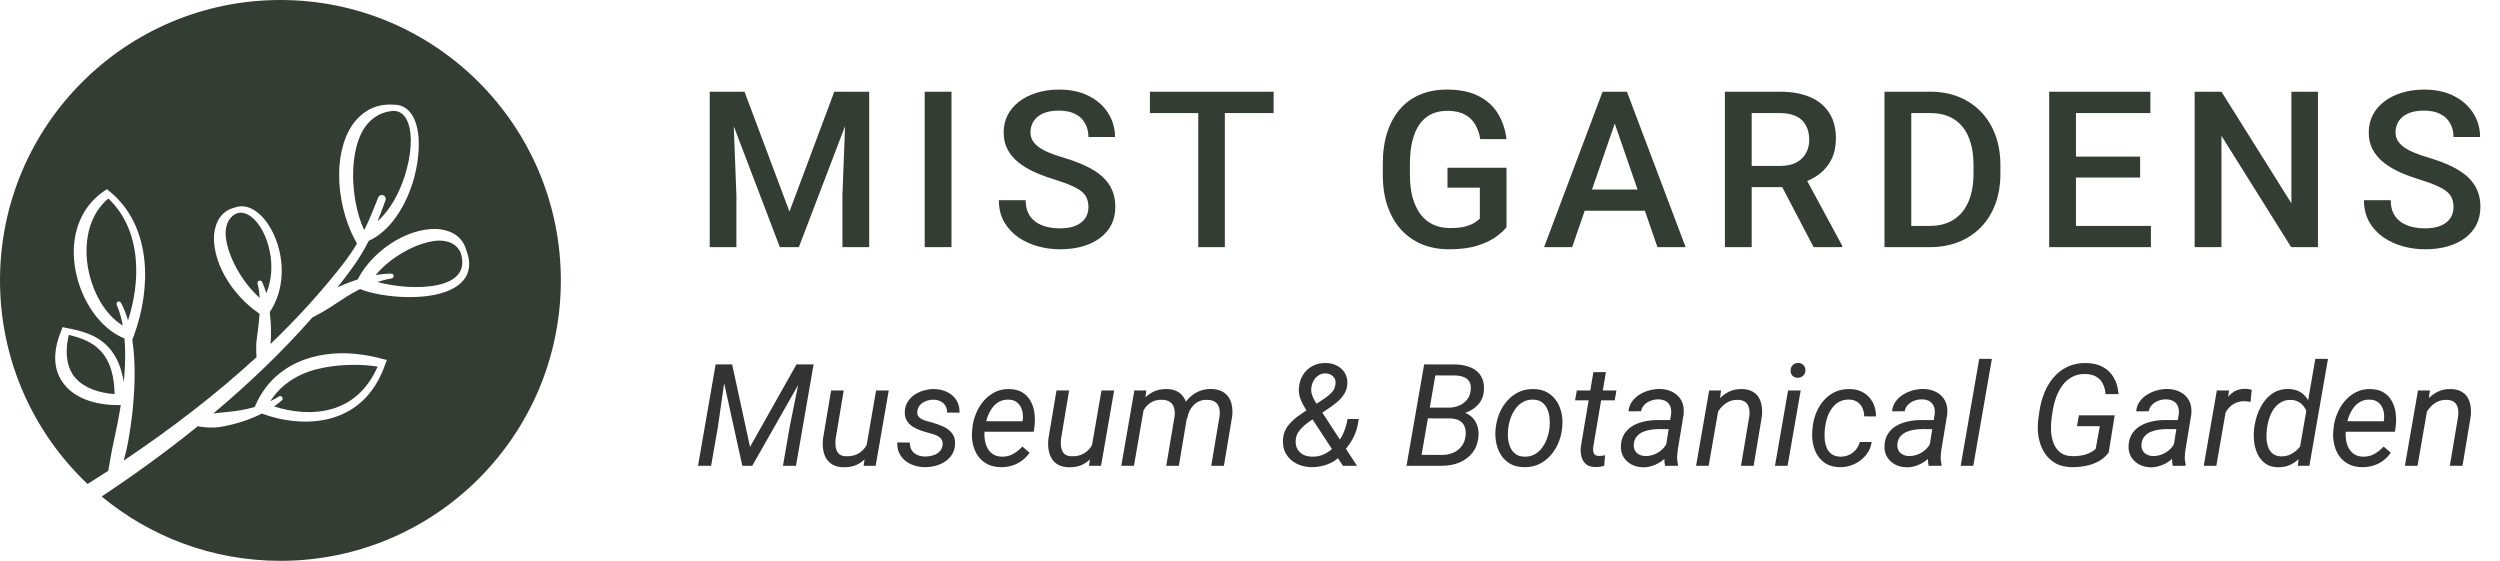 <svg width="263" height="59" viewBox="0 0 263 59" fill="none" xmlns="http://www.w3.org/2000/svg">
<path d="M75.808 9.648H78.323L83.051 22.26L87.768 9.648H90.284L84.04 26H82.04L75.808 9.648ZM74.662 9.648H77.054L77.47 20.564V26H74.662V9.648ZM89.037 9.648H91.44V26H88.622V20.564L89.037 9.648ZM100.097 9.648V26H97.278V9.648H100.097ZM114.503 21.789C114.503 21.452 114.451 21.152 114.346 20.89C114.249 20.628 114.073 20.389 113.818 20.171C113.564 19.954 113.204 19.745 112.74 19.543C112.283 19.333 111.699 19.119 110.988 18.902C110.21 18.663 109.491 18.397 108.832 18.105C108.181 17.805 107.612 17.461 107.125 17.072C106.638 16.675 106.26 16.222 105.991 15.713C105.721 15.196 105.586 14.601 105.586 13.927C105.586 13.261 105.725 12.655 106.002 12.108C106.286 11.561 106.687 11.09 107.204 10.693C107.728 10.289 108.345 9.978 109.057 9.761C109.768 9.536 110.554 9.424 111.415 9.424C112.628 9.424 113.672 9.648 114.548 10.098C115.432 10.547 116.109 11.15 116.581 11.906C117.06 12.662 117.3 13.497 117.3 14.41H114.503C114.503 13.871 114.387 13.396 114.155 12.984C113.931 12.565 113.586 12.235 113.122 11.996C112.665 11.756 112.085 11.636 111.381 11.636C110.715 11.636 110.161 11.737 109.719 11.94C109.277 12.142 108.948 12.415 108.731 12.759C108.514 13.104 108.405 13.493 108.405 13.927C108.405 14.234 108.476 14.515 108.619 14.77C108.761 15.017 108.978 15.249 109.27 15.466C109.562 15.675 109.929 15.874 110.371 16.061C110.812 16.248 111.333 16.428 111.932 16.6C112.837 16.87 113.627 17.169 114.301 17.498C114.975 17.82 115.537 18.187 115.986 18.599C116.435 19.011 116.772 19.479 116.996 20.003C117.221 20.52 117.333 21.107 117.333 21.766C117.333 22.455 117.195 23.076 116.918 23.63C116.641 24.177 116.244 24.645 115.727 25.034C115.218 25.416 114.604 25.712 113.886 25.921C113.174 26.123 112.381 26.225 111.505 26.225C110.719 26.225 109.944 26.12 109.18 25.91C108.424 25.701 107.735 25.382 107.114 24.956C106.492 24.521 105.998 23.982 105.631 23.338C105.264 22.687 105.081 21.927 105.081 21.059H107.9C107.9 21.59 107.99 22.043 108.169 22.418C108.357 22.792 108.615 23.099 108.944 23.338C109.274 23.57 109.656 23.743 110.09 23.855C110.531 23.967 111.003 24.023 111.505 24.023C112.164 24.023 112.714 23.93 113.156 23.743C113.605 23.555 113.942 23.294 114.166 22.956C114.391 22.62 114.503 22.23 114.503 21.789ZM128.854 9.648V26H126.057V9.648H128.854ZM133.986 9.648V11.895H120.97V9.648H133.986ZM158.486 17.645V23.889C158.254 24.196 157.891 24.533 157.397 24.899C156.91 25.259 156.263 25.57 155.454 25.831C154.646 26.094 153.639 26.225 152.433 26.225C151.407 26.225 150.468 26.052 149.614 25.708C148.761 25.356 148.023 24.843 147.402 24.169C146.788 23.496 146.312 22.676 145.976 21.71C145.639 20.737 145.47 19.629 145.47 18.386V17.252C145.47 16.016 145.624 14.915 145.931 13.95C146.245 12.976 146.694 12.153 147.278 11.479C147.862 10.805 148.566 10.296 149.39 9.952C150.221 9.6 151.16 9.424 152.208 9.424C153.549 9.424 154.657 9.648 155.533 10.098C156.416 10.539 157.097 11.153 157.577 11.94C158.056 12.726 158.359 13.624 158.486 14.635H155.724C155.634 14.066 155.458 13.557 155.196 13.107C154.941 12.658 154.574 12.306 154.095 12.052C153.624 11.79 153.01 11.659 152.253 11.659C151.602 11.659 151.029 11.782 150.535 12.029C150.041 12.276 149.629 12.639 149.3 13.119C148.978 13.598 148.735 14.182 148.57 14.871C148.405 15.559 148.323 16.346 148.323 17.229V18.386C148.323 19.284 148.416 20.081 148.604 20.778C148.798 21.474 149.075 22.062 149.435 22.541C149.801 23.02 150.247 23.383 150.771 23.63C151.295 23.87 151.887 23.99 152.545 23.99C153.189 23.99 153.717 23.937 154.129 23.832C154.541 23.72 154.866 23.589 155.106 23.439C155.353 23.282 155.544 23.133 155.679 22.99V19.745H152.276V17.645H158.486ZM170.276 11.827L165.391 26H162.437L168.592 9.648H170.478L170.276 11.827ZM174.364 26L169.467 11.827L169.254 9.648H171.152L177.329 26H174.364ZM174.128 19.936V22.17H165.234V19.936H174.128ZM181.459 9.648H187.243C188.486 9.648 189.545 9.836 190.421 10.21C191.297 10.584 191.967 11.138 192.432 11.872C192.903 12.598 193.139 13.497 193.139 14.567C193.139 15.383 192.989 16.102 192.69 16.724C192.39 17.345 191.967 17.869 191.421 18.296C190.874 18.715 190.223 19.041 189.467 19.273L188.613 19.689H183.413L183.391 17.454H187.288C187.962 17.454 188.523 17.334 188.973 17.094C189.422 16.855 189.759 16.529 189.983 16.117C190.215 15.698 190.331 15.226 190.331 14.702C190.331 14.133 190.219 13.639 189.995 13.22C189.777 12.793 189.44 12.467 188.984 12.243C188.527 12.011 187.947 11.895 187.243 11.895H184.278V26H181.459V9.648ZM190.792 26L186.951 18.655L189.905 18.644L193.802 25.854V26H190.792ZM202.997 26H199.504L199.527 23.765H202.997C204.008 23.765 204.854 23.544 205.535 23.102C206.224 22.661 206.741 22.028 207.085 21.205C207.437 20.381 207.613 19.4 207.613 18.262V17.375C207.613 16.491 207.512 15.709 207.31 15.028C207.115 14.347 206.823 13.774 206.434 13.31C206.052 12.845 205.58 12.493 205.019 12.254C204.465 12.014 203.824 11.895 203.098 11.895H199.437V9.648H203.098C204.184 9.648 205.176 9.832 206.074 10.199C206.973 10.558 207.748 11.079 208.399 11.76C209.058 12.441 209.563 13.257 209.915 14.208C210.267 15.159 210.443 16.222 210.443 17.398V18.262C210.443 19.438 210.267 20.501 209.915 21.452C209.563 22.402 209.058 23.219 208.399 23.9C207.74 24.574 206.954 25.094 206.041 25.461C205.135 25.82 204.12 26 202.997 26ZM201.066 9.648V26H198.247V9.648H201.066ZM226.276 23.765V26H217.595V23.765H226.276ZM218.392 9.648V26H215.573V9.648H218.392ZM225.141 16.477V18.678H217.595V16.477H225.141ZM226.22 9.648V11.895H217.595V9.648H226.22ZM243.849 9.648V26H241.03L233.697 14.287V26H230.878V9.648H233.697L241.053 21.384V9.648H243.849ZM258.11 21.789C258.11 21.452 258.057 21.152 257.952 20.89C257.855 20.628 257.679 20.389 257.425 20.171C257.17 19.954 256.811 19.745 256.346 19.543C255.89 19.333 255.306 19.119 254.594 18.902C253.816 18.663 253.097 18.397 252.438 18.105C251.787 17.805 251.218 17.461 250.731 17.072C250.245 16.675 249.866 16.222 249.597 15.713C249.327 15.196 249.193 14.601 249.193 13.927C249.193 13.261 249.331 12.655 249.608 12.108C249.893 11.561 250.293 11.09 250.81 10.693C251.334 10.289 251.952 9.978 252.663 9.761C253.374 9.536 254.16 9.424 255.021 9.424C256.234 9.424 257.279 9.648 258.154 10.098C259.038 10.547 259.716 11.15 260.187 11.906C260.666 12.662 260.906 13.497 260.906 14.41H258.11C258.11 13.871 257.994 13.396 257.761 12.984C257.537 12.565 257.192 12.235 256.728 11.996C256.272 11.756 255.691 11.636 254.988 11.636C254.321 11.636 253.767 11.737 253.325 11.94C252.884 12.142 252.554 12.415 252.337 12.759C252.12 13.104 252.011 13.493 252.011 13.927C252.011 14.234 252.083 14.515 252.225 14.77C252.367 15.017 252.584 15.249 252.876 15.466C253.168 15.675 253.535 15.874 253.977 16.061C254.418 16.248 254.939 16.428 255.538 16.6C256.444 16.87 257.234 17.169 257.907 17.498C258.581 17.82 259.143 18.187 259.592 18.599C260.041 19.011 260.378 19.479 260.603 20.003C260.827 20.52 260.94 21.107 260.94 21.766C260.94 22.455 260.801 23.076 260.524 23.63C260.247 24.177 259.85 24.645 259.334 25.034C258.825 25.416 258.211 25.712 257.492 25.921C256.781 26.123 255.987 26.225 255.111 26.225C254.325 26.225 253.55 26.12 252.786 25.91C252.03 25.701 251.341 25.382 250.72 24.956C250.099 24.521 249.604 23.982 249.238 23.338C248.871 22.687 248.687 21.927 248.687 21.059H251.506C251.506 21.59 251.596 22.043 251.776 22.418C251.963 22.792 252.221 23.099 252.55 23.338C252.88 23.57 253.262 23.743 253.696 23.855C254.138 23.967 254.609 24.023 255.111 24.023C255.77 24.023 256.32 23.93 256.762 23.743C257.211 23.555 257.548 23.294 257.773 22.956C257.997 22.62 258.11 22.23 258.11 21.789Z" fill="#343D33"/>
<path d="M75.747 38.336H77.021L78.903 47.015L83.789 38.336H85.195L79.138 49H78.09L75.747 38.336ZM75.285 38.336H76.464L75.527 44.884L74.809 49H73.432L75.285 38.336ZM84.404 38.336H85.59L83.737 49H82.368L83.1 44.767L84.404 38.336ZM91.124 47.096L92.164 41.075H93.497L92.12 49H90.853L91.124 47.096ZM91.622 45.499L92.164 45.477C92.1 45.975 91.988 46.449 91.827 46.898C91.666 47.342 91.446 47.738 91.168 48.084C90.894 48.426 90.552 48.695 90.142 48.89C89.737 49.081 89.256 49.169 88.699 49.154C88.265 49.139 87.901 49.051 87.608 48.89C87.32 48.729 87.093 48.512 86.927 48.238C86.761 47.965 86.651 47.652 86.597 47.301C86.544 46.949 86.536 46.578 86.575 46.188L87.432 41.075H88.758L87.901 46.209C87.881 46.424 87.879 46.637 87.894 46.847C87.908 47.052 87.952 47.24 88.025 47.411C88.099 47.581 88.211 47.721 88.362 47.828C88.519 47.931 88.724 47.987 88.978 47.997C89.505 48.016 89.952 47.919 90.318 47.704C90.684 47.484 90.975 47.181 91.19 46.795C91.404 46.41 91.548 45.977 91.622 45.499ZM99.154 46.854C99.198 46.551 99.142 46.315 98.986 46.144C98.835 45.973 98.635 45.843 98.385 45.755C98.141 45.663 97.902 45.587 97.668 45.528C97.375 45.455 97.079 45.365 96.781 45.257C96.484 45.15 96.21 45.013 95.961 44.847C95.717 44.676 95.522 44.466 95.375 44.217C95.234 43.963 95.17 43.656 95.185 43.294C95.204 42.904 95.307 42.56 95.492 42.262C95.683 41.964 95.927 41.715 96.225 41.515C96.528 41.315 96.857 41.166 97.214 41.068C97.57 40.97 97.924 40.924 98.276 40.929C98.774 40.938 99.225 41.041 99.631 41.236C100.041 41.432 100.365 41.712 100.605 42.079C100.844 42.445 100.956 42.889 100.942 43.412L99.631 43.404C99.64 43.126 99.584 42.887 99.462 42.687C99.34 42.486 99.172 42.333 98.957 42.225C98.742 42.113 98.498 42.054 98.224 42.049C97.966 42.044 97.712 42.086 97.463 42.174C97.214 42.257 97.001 42.389 96.825 42.569C96.65 42.745 96.542 42.975 96.503 43.258C96.474 43.468 96.506 43.641 96.598 43.778C96.691 43.91 96.818 44.017 96.979 44.1C97.145 44.178 97.319 44.244 97.499 44.298C97.685 44.347 97.853 44.391 98.005 44.43C98.405 44.542 98.8 44.684 99.191 44.855C99.582 45.025 99.899 45.262 100.143 45.565C100.387 45.863 100.497 46.256 100.473 46.744C100.453 47.159 100.343 47.52 100.143 47.828C99.948 48.131 99.694 48.382 99.382 48.583C99.074 48.778 98.735 48.922 98.364 49.015C97.992 49.107 97.621 49.151 97.25 49.147C96.737 49.137 96.259 49.032 95.815 48.831C95.375 48.627 95.024 48.334 94.76 47.953C94.496 47.567 94.372 47.098 94.386 46.546L95.712 46.554C95.712 46.871 95.778 47.14 95.91 47.359C96.047 47.574 96.235 47.738 96.474 47.85C96.713 47.962 96.987 48.021 97.294 48.026C97.553 48.031 97.817 47.997 98.085 47.923C98.359 47.85 98.593 47.728 98.788 47.557C98.989 47.381 99.111 47.147 99.154 46.854ZM105.281 49.147C104.739 49.137 104.268 49.029 103.867 48.824C103.472 48.614 103.147 48.334 102.893 47.982C102.644 47.626 102.466 47.22 102.359 46.766C102.251 46.312 102.22 45.836 102.263 45.338L102.293 45.023C102.342 44.515 102.466 44.017 102.666 43.529C102.867 43.036 103.133 42.591 103.465 42.196C103.802 41.8 104.197 41.488 104.651 41.258C105.11 41.024 105.618 40.914 106.175 40.929C106.726 40.938 107.185 41.056 107.552 41.28C107.918 41.505 108.203 41.803 108.408 42.174C108.618 42.54 108.755 42.953 108.819 43.412C108.882 43.866 108.887 44.332 108.833 44.81L108.753 45.419H103.003L103.179 44.312L107.566 44.32L107.588 44.203C107.637 43.851 107.617 43.512 107.53 43.185C107.442 42.857 107.281 42.589 107.046 42.379C106.817 42.164 106.507 42.052 106.116 42.042C105.711 42.027 105.359 42.11 105.061 42.291C104.763 42.467 104.514 42.706 104.314 43.009C104.114 43.307 103.955 43.634 103.838 43.99C103.726 44.342 103.648 44.686 103.604 45.023L103.575 45.331C103.545 45.643 103.555 45.958 103.604 46.275C103.653 46.593 103.745 46.883 103.882 47.147C104.024 47.406 104.219 47.618 104.468 47.784C104.717 47.945 105.025 48.031 105.391 48.041C105.835 48.05 106.233 47.955 106.585 47.755C106.941 47.55 107.266 47.291 107.559 46.978L108.313 47.623C108.084 47.96 107.81 48.243 107.493 48.473C107.176 48.702 106.829 48.873 106.453 48.985C106.077 49.098 105.686 49.151 105.281 49.147ZM114.835 47.096L115.875 41.075H117.208L115.831 49H114.564L114.835 47.096ZM115.333 45.499L115.875 45.477C115.812 45.975 115.7 46.449 115.538 46.898C115.377 47.342 115.158 47.738 114.879 48.084C114.606 48.426 114.264 48.695 113.854 48.89C113.449 49.081 112.968 49.169 112.411 49.154C111.976 49.139 111.613 49.051 111.32 48.89C111.032 48.729 110.805 48.512 110.639 48.238C110.473 47.965 110.363 47.652 110.309 47.301C110.255 46.949 110.248 46.578 110.287 46.188L111.144 41.075H112.47L111.613 46.209C111.593 46.424 111.591 46.637 111.605 46.847C111.62 47.052 111.664 47.24 111.737 47.411C111.81 47.581 111.923 47.721 112.074 47.828C112.23 47.931 112.435 47.987 112.689 47.997C113.217 48.016 113.663 47.919 114.03 47.704C114.396 47.484 114.686 47.181 114.901 46.795C115.116 46.41 115.26 45.977 115.333 45.499ZM120.376 42.73L119.292 49H117.959L119.336 41.075H120.596L120.376 42.73ZM119.783 44.737L119.182 44.723C119.25 44.23 119.373 43.753 119.548 43.294C119.724 42.835 119.958 42.425 120.251 42.064C120.549 41.703 120.908 41.419 121.328 41.214C121.748 41.009 122.234 40.914 122.786 40.929C123.196 40.938 123.542 41.019 123.826 41.17C124.109 41.317 124.336 41.52 124.507 41.778C124.683 42.032 124.8 42.325 124.858 42.657C124.922 42.989 124.937 43.343 124.902 43.719L124.016 49H122.69L123.569 43.778C123.608 43.446 123.589 43.153 123.511 42.899C123.438 42.645 123.298 42.445 123.093 42.298C122.888 42.147 122.61 42.066 122.258 42.057C121.863 42.047 121.519 42.115 121.226 42.262C120.938 42.408 120.696 42.611 120.5 42.87C120.31 43.123 120.156 43.414 120.039 43.741C119.922 44.063 119.836 44.395 119.783 44.737ZM124.902 43.99L123.95 44.269C124.009 43.815 124.131 43.385 124.316 42.98C124.507 42.574 124.753 42.215 125.056 41.903C125.359 41.59 125.71 41.346 126.111 41.17C126.511 40.995 126.953 40.912 127.437 40.921C127.866 40.931 128.23 41.012 128.528 41.163C128.826 41.31 129.062 41.512 129.238 41.771C129.419 42.03 129.539 42.333 129.597 42.679C129.661 43.021 129.67 43.392 129.626 43.792L128.755 49H127.422L128.301 43.77C128.34 43.434 128.323 43.138 128.25 42.884C128.181 42.63 128.044 42.433 127.839 42.291C127.634 42.145 127.351 42.069 126.99 42.064C126.702 42.054 126.438 42.098 126.199 42.196C125.959 42.294 125.752 42.433 125.576 42.613C125.4 42.789 125.254 42.994 125.137 43.228C125.024 43.463 124.946 43.717 124.902 43.99ZM137.573 43.082L139.301 41.947C139.599 41.752 139.863 41.534 140.092 41.295C140.322 41.056 140.456 40.748 140.495 40.372C140.529 40.05 140.442 39.789 140.232 39.588C140.022 39.388 139.758 39.286 139.441 39.281C139.162 39.281 138.916 39.352 138.701 39.493C138.491 39.635 138.32 39.82 138.188 40.05C138.061 40.279 137.983 40.526 137.954 40.79C137.92 41.053 137.946 41.312 138.034 41.566C138.122 41.815 138.239 42.057 138.386 42.291C138.532 42.52 138.674 42.74 138.811 42.95L142.758 49H141.272L138.034 44.049C137.82 43.731 137.6 43.404 137.375 43.067C137.151 42.726 136.965 42.369 136.819 41.998C136.677 41.627 136.618 41.239 136.643 40.834C136.682 40.301 136.826 39.835 137.075 39.435C137.329 39.029 137.666 38.717 138.086 38.497C138.506 38.277 138.984 38.175 139.521 38.19C139.936 38.199 140.317 38.294 140.664 38.475C141.01 38.656 141.281 38.91 141.477 39.237C141.677 39.559 141.765 39.94 141.74 40.379C141.721 40.741 141.628 41.065 141.462 41.353C141.301 41.642 141.096 41.9 140.847 42.13C140.598 42.359 140.334 42.572 140.056 42.767L137.749 44.342C137.539 44.488 137.331 44.654 137.126 44.84C136.921 45.02 136.743 45.223 136.592 45.448C136.445 45.672 136.355 45.919 136.321 46.188C136.272 46.559 136.313 46.881 136.445 47.154C136.577 47.428 136.777 47.643 137.046 47.799C137.314 47.95 137.632 48.031 137.998 48.041C138.525 48.055 139.004 47.948 139.433 47.718C139.868 47.484 140.246 47.171 140.569 46.781C140.896 46.385 141.159 45.953 141.36 45.484C141.56 45.011 141.694 44.542 141.762 44.078H142.934C142.881 44.566 142.78 45.016 142.634 45.426C142.487 45.831 142.295 46.217 142.055 46.583C141.816 46.944 141.535 47.303 141.213 47.66C141.169 47.709 141.128 47.762 141.089 47.821C141.054 47.874 141.015 47.926 140.971 47.975C140.61 48.38 140.146 48.68 139.58 48.876C139.018 49.066 138.471 49.156 137.939 49.147C137.363 49.132 136.843 49.005 136.379 48.766C135.915 48.526 135.554 48.19 135.295 47.755C135.036 47.315 134.929 46.793 134.973 46.188C135.012 45.685 135.166 45.248 135.434 44.877C135.708 44.501 136.037 44.169 136.423 43.88C136.809 43.592 137.192 43.326 137.573 43.082ZM152.602 44.012H149.899L150.082 42.877L152.39 42.884C152.766 42.884 153.12 42.818 153.452 42.687C153.788 42.555 154.069 42.357 154.294 42.093C154.523 41.83 154.662 41.498 154.711 41.097C154.76 40.716 154.721 40.411 154.594 40.182C154.467 39.947 154.272 39.779 154.008 39.676C153.749 39.569 153.444 39.51 153.093 39.501L150.998 39.493L149.35 49H147.966L149.819 38.336L153.122 38.343C153.566 38.353 153.976 38.414 154.352 38.526C154.733 38.634 155.06 38.8 155.334 39.024C155.607 39.244 155.812 39.527 155.949 39.874C156.091 40.221 156.142 40.636 156.103 41.119C156.064 41.642 155.898 42.081 155.605 42.438C155.317 42.794 154.953 43.075 154.514 43.28C154.079 43.48 153.627 43.612 153.159 43.675L152.602 44.012ZM151.686 49H148.449L149.423 47.85L151.723 47.857C152.138 47.857 152.521 47.782 152.873 47.63C153.225 47.479 153.515 47.257 153.745 46.964C153.979 46.671 154.123 46.31 154.177 45.88C154.221 45.499 154.191 45.172 154.089 44.898C153.986 44.625 153.81 44.415 153.561 44.269C153.312 44.117 152.995 44.034 152.609 44.02L150.566 44.012L150.778 42.877L153.378 42.884L153.605 43.294C154.045 43.363 154.413 43.519 154.711 43.763C155.014 44.002 155.234 44.305 155.371 44.671C155.512 45.033 155.568 45.431 155.539 45.865C155.485 46.563 155.275 47.147 154.909 47.616C154.548 48.08 154.084 48.429 153.517 48.663C152.951 48.893 152.341 49.005 151.686 49ZM157.33 45.169L157.352 45.001C157.41 44.469 157.542 43.956 157.747 43.463C157.957 42.97 158.233 42.53 158.575 42.145C158.917 41.759 159.322 41.456 159.791 41.236C160.259 41.017 160.782 40.914 161.358 40.929C161.915 40.938 162.391 41.058 162.786 41.288C163.187 41.517 163.509 41.822 163.753 42.203C164.002 42.579 164.175 43.004 164.273 43.477C164.371 43.951 164.395 44.44 164.346 44.942L164.332 45.111C164.268 45.643 164.131 46.153 163.921 46.642C163.711 47.13 163.433 47.565 163.086 47.945C162.745 48.326 162.339 48.627 161.871 48.846C161.402 49.061 160.882 49.161 160.311 49.147C159.759 49.137 159.283 49.02 158.882 48.795C158.487 48.565 158.167 48.263 157.923 47.887C157.679 47.511 157.508 47.088 157.41 46.62C157.312 46.151 157.286 45.667 157.33 45.169ZM158.67 45.001L158.655 45.177C158.621 45.484 158.619 45.804 158.648 46.136C158.682 46.468 158.76 46.776 158.882 47.059C159.009 47.342 159.192 47.574 159.432 47.755C159.671 47.935 159.981 48.031 160.362 48.041C160.767 48.05 161.124 47.972 161.431 47.806C161.739 47.635 162 47.406 162.215 47.118C162.435 46.83 162.608 46.51 162.735 46.158C162.867 45.807 162.955 45.458 162.999 45.111L163.013 44.942C163.047 44.635 163.047 44.315 163.013 43.983C162.984 43.646 162.906 43.334 162.779 43.045C162.657 42.752 162.476 42.516 162.237 42.335C161.998 42.149 161.688 42.052 161.307 42.042C160.901 42.027 160.542 42.108 160.23 42.284C159.922 42.455 159.661 42.687 159.446 42.98C159.231 43.273 159.058 43.597 158.926 43.954C158.799 44.305 158.714 44.654 158.67 45.001ZM170.048 41.075L169.865 42.115H165.697L165.88 41.075H170.048ZM167.624 39.149H168.942L167.602 47.052C167.587 47.223 167.592 47.377 167.616 47.513C167.641 47.65 167.699 47.76 167.792 47.843C167.885 47.921 168.026 47.962 168.217 47.967C168.324 47.967 168.429 47.96 168.532 47.945C168.639 47.926 168.747 47.909 168.854 47.894L168.759 49.007C168.603 49.051 168.442 49.083 168.275 49.102C168.114 49.127 167.953 49.137 167.792 49.132C167.387 49.127 167.069 49.024 166.84 48.824C166.61 48.624 166.454 48.365 166.371 48.048C166.288 47.73 166.264 47.391 166.298 47.03L167.624 39.149ZM175.142 47.645L175.801 43.551C175.835 43.248 175.806 42.982 175.713 42.752C175.625 42.523 175.476 42.345 175.266 42.218C175.061 42.091 174.802 42.023 174.49 42.013C174.217 42.008 173.948 42.052 173.684 42.145C173.425 42.237 173.201 42.377 173.01 42.562C172.82 42.748 172.696 42.982 172.637 43.265L171.319 43.273C171.353 42.877 171.477 42.533 171.692 42.24C171.907 41.942 172.175 41.695 172.498 41.5C172.82 41.3 173.167 41.153 173.538 41.06C173.909 40.963 174.27 40.916 174.622 40.921C175.154 40.931 175.615 41.046 176.006 41.266C176.402 41.48 176.699 41.783 176.9 42.174C177.1 42.565 177.173 43.033 177.119 43.58L176.511 47.272C176.467 47.54 176.441 47.811 176.431 48.084C176.426 48.353 176.458 48.617 176.526 48.876L176.511 49L175.171 49.007C175.117 48.783 175.091 48.556 175.091 48.326C175.095 48.097 175.113 47.87 175.142 47.645ZM175.955 44.195L175.801 45.148L174.549 45.14C174.285 45.14 174.007 45.16 173.714 45.199C173.421 45.238 173.142 45.311 172.879 45.419C172.615 45.526 172.393 45.682 172.212 45.887C172.031 46.087 171.922 46.349 171.883 46.671C171.853 46.935 171.885 47.164 171.978 47.359C172.075 47.55 172.222 47.699 172.417 47.806C172.613 47.914 172.84 47.97 173.098 47.975C173.435 47.98 173.767 47.914 174.094 47.777C174.422 47.64 174.707 47.445 174.951 47.191C175.196 46.937 175.364 46.644 175.457 46.312L175.94 46.964C175.847 47.286 175.696 47.584 175.486 47.857C175.276 48.126 175.027 48.358 174.739 48.553C174.456 48.748 174.151 48.9 173.823 49.007C173.496 49.115 173.169 49.166 172.842 49.161C172.398 49.151 171.995 49.051 171.633 48.861C171.277 48.67 170.994 48.404 170.784 48.062C170.579 47.716 170.491 47.313 170.52 46.854C170.55 46.351 170.681 45.929 170.916 45.587C171.15 45.245 171.45 44.972 171.817 44.767C172.188 44.562 172.593 44.415 173.032 44.327C173.472 44.234 173.906 44.188 174.336 44.188L175.955 44.195ZM180.822 42.848L179.752 49H178.427L179.804 41.075H181.056L180.822 42.848ZM180.206 44.737L179.664 44.723C179.733 44.249 179.857 43.785 180.038 43.331C180.223 42.872 180.465 42.459 180.763 42.093C181.066 41.727 181.425 41.439 181.84 41.229C182.26 41.014 182.738 40.914 183.275 40.929C183.7 40.938 184.054 41.022 184.337 41.178C184.625 41.329 184.85 41.537 185.011 41.8C185.172 42.064 185.28 42.369 185.333 42.716C185.387 43.058 185.392 43.421 185.348 43.807L184.484 49H183.151L184.03 43.785C184.064 43.468 184.052 43.182 183.993 42.928C183.939 42.669 183.817 42.464 183.627 42.313C183.441 42.157 183.173 42.074 182.821 42.064C182.45 42.054 182.116 42.125 181.818 42.276C181.52 42.428 181.259 42.635 181.034 42.899C180.814 43.158 180.634 43.448 180.492 43.77C180.355 44.088 180.26 44.41 180.206 44.737ZM189.431 41.075L188.054 49H186.728L188.105 41.075H189.431ZM188.369 38.995C188.369 38.766 188.44 38.575 188.581 38.424C188.728 38.268 188.916 38.187 189.145 38.182C189.375 38.177 189.563 38.248 189.709 38.395C189.861 38.541 189.934 38.727 189.929 38.951C189.929 39.176 189.853 39.364 189.702 39.515C189.556 39.662 189.37 39.737 189.145 39.742C188.921 39.747 188.735 39.681 188.589 39.544C188.442 39.403 188.369 39.22 188.369 38.995ZM193.617 48.041C193.939 48.045 194.239 47.984 194.518 47.857C194.796 47.73 195.033 47.55 195.228 47.315C195.423 47.081 195.562 46.81 195.646 46.502L196.905 46.495C196.827 47.027 196.62 47.494 196.283 47.894C195.951 48.294 195.543 48.607 195.06 48.831C194.581 49.051 194.081 49.156 193.558 49.147C193.001 49.137 192.528 49.022 192.137 48.802C191.751 48.578 191.441 48.28 191.207 47.909C190.973 47.538 190.812 47.12 190.724 46.656C190.636 46.188 190.616 45.706 190.665 45.213L190.694 44.898C190.753 44.366 190.882 43.861 191.083 43.382C191.283 42.899 191.549 42.472 191.881 42.101C192.218 41.725 192.616 41.432 193.075 41.222C193.534 41.012 194.049 40.914 194.62 40.929C195.177 40.938 195.66 41.07 196.07 41.324C196.48 41.573 196.798 41.913 197.022 42.342C197.247 42.772 197.359 43.26 197.359 43.807L196.114 43.8C196.109 43.487 196.048 43.199 195.931 42.935C195.814 42.672 195.641 42.459 195.411 42.298C195.182 42.137 194.898 42.049 194.562 42.035C194.156 42.025 193.802 42.101 193.5 42.262C193.202 42.423 192.948 42.645 192.738 42.928C192.533 43.206 192.369 43.517 192.247 43.858C192.13 44.2 192.049 44.547 192.005 44.898L191.969 45.206C191.939 45.519 191.935 45.838 191.954 46.166C191.979 46.493 192.047 46.798 192.159 47.081C192.271 47.359 192.445 47.586 192.679 47.762C192.914 47.938 193.226 48.031 193.617 48.041ZM202.871 47.645L203.53 43.551C203.564 43.248 203.535 42.982 203.442 42.752C203.354 42.523 203.205 42.345 202.995 42.218C202.79 42.091 202.531 42.023 202.219 42.013C201.945 42.008 201.677 42.052 201.413 42.145C201.154 42.237 200.93 42.377 200.739 42.562C200.549 42.748 200.424 42.982 200.366 43.265L199.047 43.273C199.082 42.877 199.206 42.533 199.421 42.24C199.636 41.942 199.904 41.695 200.227 41.5C200.549 41.3 200.896 41.153 201.267 41.06C201.638 40.963 201.999 40.916 202.351 40.921C202.883 40.931 203.344 41.046 203.735 41.266C204.13 41.48 204.428 41.783 204.629 42.174C204.829 42.565 204.902 43.033 204.848 43.58L204.24 47.272C204.196 47.54 204.17 47.811 204.16 48.084C204.155 48.353 204.187 48.617 204.255 48.876L204.24 49L202.9 49.007C202.846 48.783 202.819 48.556 202.819 48.326C202.824 48.097 202.841 47.87 202.871 47.645ZM203.684 44.195L203.53 45.148L202.277 45.14C202.014 45.14 201.735 45.16 201.442 45.199C201.15 45.238 200.871 45.311 200.608 45.419C200.344 45.526 200.122 45.682 199.941 45.887C199.76 46.087 199.65 46.349 199.611 46.671C199.582 46.935 199.614 47.164 199.707 47.359C199.804 47.55 199.951 47.699 200.146 47.806C200.341 47.914 200.568 47.97 200.827 47.975C201.164 47.98 201.496 47.914 201.823 47.777C202.15 47.64 202.436 47.445 202.68 47.191C202.924 46.937 203.093 46.644 203.186 46.312L203.669 46.964C203.576 47.286 203.425 47.584 203.215 47.857C203.005 48.126 202.756 48.358 202.468 48.553C202.185 48.748 201.879 48.9 201.552 49.007C201.225 49.115 200.898 49.166 200.571 49.161C200.127 49.151 199.724 49.051 199.362 48.861C199.006 48.67 198.723 48.404 198.513 48.062C198.308 47.716 198.22 47.313 198.249 46.854C198.278 46.351 198.41 45.929 198.645 45.587C198.879 45.245 199.179 44.972 199.546 44.767C199.917 44.562 200.322 44.415 200.761 44.327C201.201 44.234 201.635 44.188 202.065 44.188L203.684 44.195ZM209.547 37.75L207.591 49H206.265L208.214 37.75H209.547ZM222.466 43.69L221.836 47.594C221.548 47.994 221.189 48.309 220.76 48.539C220.335 48.763 219.878 48.922 219.39 49.015C218.902 49.107 218.426 49.151 217.962 49.147C217.254 49.137 216.656 48.985 216.167 48.692C215.684 48.399 215.301 48.011 215.017 47.528C214.734 47.044 214.544 46.505 214.446 45.909C214.353 45.313 214.349 44.703 214.432 44.078L214.549 43.251C214.646 42.581 214.817 41.942 215.061 41.331C215.31 40.716 215.638 40.172 216.043 39.698C216.453 39.22 216.944 38.846 217.515 38.578C218.086 38.304 218.746 38.175 219.493 38.19C220.171 38.204 220.752 38.346 221.236 38.614C221.724 38.883 222.105 39.259 222.378 39.742C222.657 40.226 222.82 40.799 222.869 41.463H221.507C221.473 41.044 221.375 40.677 221.214 40.365C221.058 40.052 220.83 39.808 220.533 39.632C220.24 39.456 219.873 39.361 219.434 39.347C218.877 39.327 218.394 39.43 217.984 39.654C217.579 39.874 217.237 40.174 216.958 40.555C216.685 40.931 216.465 41.353 216.299 41.822C216.133 42.286 216.014 42.757 215.94 43.236L215.816 44.085C215.762 44.501 215.747 44.935 215.772 45.389C215.801 45.838 215.892 46.258 216.043 46.649C216.199 47.04 216.436 47.359 216.753 47.608C217.071 47.852 217.491 47.98 218.013 47.989C218.311 47.994 218.604 47.975 218.892 47.931C219.185 47.887 219.463 47.809 219.727 47.696C219.991 47.584 220.237 47.425 220.467 47.22L220.899 44.833H218.496L218.702 43.69H222.466ZM228.549 47.645L229.208 43.551C229.242 43.248 229.213 42.982 229.12 42.752C229.032 42.523 228.883 42.345 228.673 42.218C228.468 42.091 228.209 42.023 227.897 42.013C227.624 42.008 227.355 42.052 227.091 42.145C226.833 42.237 226.608 42.377 226.417 42.562C226.227 42.748 226.103 42.982 226.044 43.265L224.726 43.273C224.76 42.877 224.884 42.533 225.099 42.24C225.314 41.942 225.583 41.695 225.905 41.5C226.227 41.3 226.574 41.153 226.945 41.06C227.316 40.963 227.677 40.916 228.029 40.921C228.561 40.931 229.022 41.046 229.413 41.266C229.809 41.48 230.106 41.783 230.307 42.174C230.507 42.565 230.58 43.033 230.526 43.58L229.918 47.272C229.875 47.54 229.848 47.811 229.838 48.084C229.833 48.353 229.865 48.617 229.933 48.876L229.918 49L228.578 49.007C228.524 48.783 228.498 48.556 228.498 48.326C228.502 48.097 228.52 47.87 228.549 47.645ZM229.362 44.195L229.208 45.148L227.956 45.14C227.692 45.14 227.414 45.16 227.121 45.199C226.828 45.238 226.549 45.311 226.286 45.419C226.022 45.526 225.8 45.682 225.619 45.887C225.438 46.087 225.329 46.349 225.29 46.671C225.26 46.935 225.292 47.164 225.385 47.359C225.482 47.55 225.629 47.699 225.824 47.806C226.02 47.914 226.247 47.97 226.505 47.975C226.842 47.98 227.174 47.914 227.501 47.777C227.829 47.64 228.114 47.445 228.358 47.191C228.603 46.937 228.771 46.644 228.864 46.312L229.347 46.964C229.254 47.286 229.103 47.584 228.893 47.857C228.683 48.126 228.434 48.358 228.146 48.553C227.863 48.748 227.558 48.9 227.23 49.007C226.903 49.115 226.576 49.166 226.249 49.161C225.805 49.151 225.402 49.051 225.041 48.861C224.684 48.67 224.401 48.404 224.191 48.062C223.986 47.716 223.898 47.313 223.927 46.854C223.957 46.351 224.088 45.929 224.323 45.587C224.557 45.245 224.857 44.972 225.224 44.767C225.595 44.562 226 44.415 226.439 44.327C226.879 44.234 227.313 44.188 227.743 44.188L229.362 44.195ZM234.309 42.379L233.159 49H231.834L233.211 41.075H234.5L234.309 42.379ZM236.88 41.009L236.755 42.284C236.653 42.264 236.548 42.247 236.441 42.232C236.338 42.218 236.235 42.21 236.133 42.21C235.816 42.206 235.53 42.254 235.276 42.357C235.027 42.455 234.805 42.594 234.609 42.774C234.419 42.955 234.255 43.167 234.119 43.412C233.987 43.656 233.882 43.919 233.804 44.203L233.386 44.422C233.44 44.027 233.528 43.622 233.65 43.206C233.777 42.791 233.95 42.408 234.17 42.057C234.395 41.705 234.675 41.422 235.012 41.207C235.354 40.992 235.764 40.892 236.243 40.907C236.35 40.907 236.455 40.916 236.558 40.936C236.665 40.956 236.773 40.98 236.88 41.009ZM241.901 47.381L243.571 37.75H244.904L242.948 49H241.739L241.901 47.381ZM237.125 45.184L237.14 45.03C237.203 44.542 237.321 44.054 237.491 43.565C237.667 43.077 237.904 42.63 238.202 42.225C238.5 41.82 238.861 41.498 239.286 41.258C239.711 41.019 240.206 40.907 240.773 40.921C241.28 40.936 241.705 41.056 242.047 41.28C242.389 41.505 242.657 41.803 242.853 42.174C243.053 42.54 243.187 42.943 243.256 43.382C243.329 43.822 243.351 44.264 243.321 44.708L243.241 45.382C243.158 45.855 243.021 46.319 242.831 46.773C242.64 47.227 242.394 47.638 242.091 48.004C241.793 48.365 241.434 48.651 241.014 48.861C240.599 49.071 240.123 49.169 239.586 49.154C239.069 49.134 238.639 49 238.297 48.751C237.96 48.502 237.696 48.182 237.506 47.791C237.321 47.396 237.198 46.971 237.14 46.517C237.086 46.058 237.081 45.614 237.125 45.184ZM238.488 45.016L238.473 45.169C238.439 45.462 238.426 45.773 238.436 46.1C238.451 46.422 238.507 46.727 238.605 47.015C238.702 47.298 238.861 47.533 239.081 47.718C239.3 47.899 239.598 47.997 239.974 48.011C240.375 48.021 240.746 47.931 241.088 47.74C241.429 47.55 241.722 47.296 241.967 46.978C242.211 46.661 242.386 46.317 242.494 45.946L242.779 44.166C242.794 43.898 242.762 43.641 242.684 43.397C242.606 43.148 242.489 42.926 242.333 42.73C242.181 42.535 241.993 42.379 241.769 42.262C241.549 42.14 241.302 42.076 241.029 42.071C240.619 42.057 240.265 42.137 239.967 42.313C239.669 42.484 239.418 42.716 239.213 43.009C239.012 43.297 238.854 43.617 238.737 43.968C238.619 44.32 238.536 44.669 238.488 45.016ZM248.481 49.147C247.939 49.137 247.468 49.029 247.068 48.824C246.672 48.614 246.347 48.334 246.094 47.982C245.845 47.626 245.666 47.22 245.559 46.766C245.451 46.312 245.42 45.836 245.464 45.338L245.493 45.023C245.542 44.515 245.666 44.017 245.867 43.529C246.067 43.036 246.333 42.591 246.665 42.196C247.002 41.8 247.397 41.488 247.851 41.258C248.31 41.024 248.818 40.914 249.375 40.929C249.927 40.938 250.386 41.056 250.752 41.28C251.118 41.505 251.404 41.803 251.609 42.174C251.819 42.54 251.955 42.953 252.019 43.412C252.082 43.866 252.087 44.332 252.033 44.81L251.953 45.419H246.203L246.379 44.312L250.766 44.32L250.788 44.203C250.837 43.851 250.818 43.512 250.73 43.185C250.642 42.857 250.481 42.589 250.246 42.379C250.017 42.164 249.707 42.052 249.316 42.042C248.911 42.027 248.559 42.11 248.262 42.291C247.964 42.467 247.715 42.706 247.514 43.009C247.314 43.307 247.156 43.634 247.038 43.99C246.926 44.342 246.848 44.686 246.804 45.023L246.775 45.331C246.745 45.643 246.755 45.958 246.804 46.275C246.853 46.593 246.946 46.883 247.082 47.147C247.224 47.406 247.419 47.618 247.668 47.784C247.917 47.945 248.225 48.031 248.591 48.041C249.035 48.05 249.433 47.955 249.785 47.755C250.141 47.55 250.466 47.291 250.759 46.978L251.513 47.623C251.284 47.96 251.011 48.243 250.693 48.473C250.376 48.702 250.029 48.873 249.653 48.985C249.277 49.098 248.887 49.151 248.481 49.147ZM255.392 42.848L254.322 49H252.996L254.373 41.075H255.626L255.392 42.848ZM254.776 44.737L254.234 44.723C254.303 44.249 254.427 43.785 254.608 43.331C254.793 42.872 255.035 42.459 255.333 42.093C255.636 41.727 255.995 41.439 256.41 41.229C256.829 41.014 257.308 40.914 257.845 40.929C258.27 40.938 258.624 41.022 258.907 41.178C259.195 41.329 259.42 41.537 259.581 41.8C259.742 42.064 259.85 42.369 259.903 42.716C259.957 43.058 259.962 43.421 259.918 43.807L259.054 49H257.721L258.6 43.785C258.634 43.468 258.621 43.182 258.563 42.928C258.509 42.669 258.387 42.464 258.197 42.313C258.011 42.157 257.743 42.074 257.391 42.064C257.02 42.054 256.685 42.125 256.388 42.276C256.09 42.428 255.829 42.635 255.604 42.899C255.384 43.158 255.204 43.448 255.062 43.77C254.925 44.088 254.83 44.41 254.776 44.737Z" fill="#333333"/>
<path fill-rule="evenodd" clip-rule="evenodd" d="M29.5 59C45.792 59 59 45.792 59 29.5C59 13.208 45.792 0 29.5 0C13.208 0 0 13.208 0 29.5C0 37.933 3.539 45.54 9.212 50.916C9.943 50.459 10.668 49.995 11.388 49.527C11.46 49.122 11.546 48.632 11.643 48.075C11.694 47.791 11.748 47.489 11.812 47.175C11.861 46.922 11.917 46.661 11.976 46.391L12.001 46.278C12.244 45.167 12.499 43.919 12.707 42.611H12.619C10.29 42.654 8.155 42.025 6.921 40.636C6.358 40.004 5.959 39.212 5.841 38.263C5.716 37.249 5.91 36.053 6.489 34.67L6.579 34.413L6.972 34.499C8.475 34.791 10.399 35.181 11.709 36.88C12.312 37.661 12.786 38.723 13.022 40.191C13.044 39.965 13.063 39.74 13.081 39.514C13.182 38.182 13.206 36.854 13.097 35.604C10.563 34.605 8.53 31.64 7.939 28.405C7.711 27.153 7.69 25.859 7.951 24.648C8.347 22.801 9.358 21.141 11.073 20.025L11.252 19.898L11.535 20.136C13.762 21.953 14.88 24.529 15.183 27.316C15.469 29.966 15.009 32.807 14.066 35.368L13.918 35.75C14.103 36.968 14.174 38.261 14.162 39.561C14.14 42.037 13.837 44.536 13.457 46.574C13.399 46.892 13.335 47.199 13.266 47.493C13.189 47.813 13.107 48.116 13.023 48.401L13.005 48.459C18.021 45.099 22.74 41.477 26.985 37.574C26.974 37.416 26.956 37.108 26.952 36.688C26.95 36.487 26.95 36.266 26.969 36.023C26.987 35.81 27.019 35.584 27.053 35.346L27.053 35.346L27.053 35.346L27.053 35.346L27.053 35.346L27.053 35.345L27.053 35.345L27.053 35.345L27.053 35.345L27.053 35.344L27.053 35.344L27.053 35.344L27.053 35.343C27.075 35.191 27.097 35.035 27.117 34.874C27.19 34.284 27.266 33.649 27.306 33.006C25.767 31.971 24.46 30.506 23.609 28.954C23.194 28.197 22.887 27.421 22.707 26.676C22.514 25.873 22.45 25.105 22.552 24.431C22.744 23.136 23.42 22.154 24.697 21.834C25.604 21.487 26.57 21.824 27.412 22.629C28.258 23.438 28.973 24.737 29.353 26.228C29.886 28.333 29.725 30.805 28.382 32.829C28.418 33.144 28.446 33.459 28.466 33.771C28.502 34.292 28.519 34.797 28.507 35.269C28.499 35.6 28.488 35.913 28.451 36.197C31.204 33.553 33.737 30.784 36 27.885C36.608 27.107 37.108 26.379 37.552 25.63L37.354 25.253C36.283 23.271 35.645 20.681 35.677 18.247C35.692 17.152 35.842 16.089 36.137 15.135C36.443 14.152 36.888 13.276 37.494 12.597C38.443 11.53 39.737 10.899 41.41 11.013C42.475 10.991 43.211 11.621 43.637 12.658C44.242 14.126 44.182 16.477 43.544 18.777C42.756 21.611 41.067 24.32 38.796 25.331C38.252 26.412 37.634 27.411 36.821 28.508C36.392 29.087 35.953 29.66 35.504 30.229C35.756 30.112 36.017 29.998 36.286 29.887C36.715 29.711 37.163 29.546 37.624 29.399C38.481 27.727 39.989 26.244 41.669 25.279C42.442 24.836 43.251 24.503 44.035 24.306C44.862 24.098 45.663 24.027 46.373 24.132C47.69 24.327 48.714 25.019 49.066 26.357C49.435 27.312 49.429 28.104 49.182 28.751C48.787 29.794 47.724 30.483 46.345 30.866C43.674 31.611 39.803 31.192 37.888 30.411L37.887 30.411C37.806 30.451 37.725 30.491 37.645 30.531C36.808 30.955 36.059 31.456 35.394 31.901L35.394 31.901C35.181 32.043 34.977 32.179 34.781 32.306C34.431 32.532 34.106 32.717 33.827 32.877L33.813 32.884C33.331 33.157 32.993 33.329 32.87 33.39C29.743 36.948 26.233 40.316 22.438 43.498C22.555 43.482 22.678 43.466 22.806 43.452C23.012 43.429 23.229 43.408 23.455 43.386C24.229 43.312 25.104 43.228 25.997 43.021C26.262 42.959 26.528 42.891 26.793 42.814L26.896 42.591C28.112 39.849 30.283 38.304 32.728 37.606C33.724 37.324 34.764 37.179 35.797 37.163C37.396 37.138 38.964 37.406 40.323 37.779L40.696 37.865L40.529 38.318C39.397 41.582 37.336 43.214 35.112 43.918C32.433 44.765 29.489 44.235 27.555 43.508C26.849 43.866 26.118 44.15 25.405 44.376C24.823 44.561 24.26 44.709 23.729 44.81C23.322 44.889 22.939 44.954 22.587 44.975C22.222 44.994 21.898 44.975 21.623 44.951C21.247 44.916 20.969 44.87 20.809 44.839C17.604 47.428 14.214 49.892 10.695 52.23C15.8 56.459 22.353 59 29.5 59ZM13.47 33.701C14.131 31.657 14.454 29.473 14.292 27.398C14.099 24.927 13.223 22.612 11.4 20.884C10.131 21.94 9.48 23.368 9.225 24.89C9.046 25.957 9.064 27.074 9.257 28.167C9.705 30.711 11.056 33.133 12.918 34.247C12.777 33.469 12.569 32.737 12.28 32.074C12.22 31.95 12.272 31.8 12.396 31.741C12.521 31.681 12.671 31.733 12.731 31.857C13.029 32.421 13.273 33.041 13.47 33.701ZM27.583 29.683C27.753 30.042 27.894 30.437 28.011 30.854C28.611 29.434 28.662 27.855 28.38 26.449C28.06 24.856 27.326 23.473 26.422 22.796C25.945 22.438 25.427 22.277 24.908 22.442C24.197 22.768 23.871 23.366 23.766 24.095C23.673 24.748 23.798 25.498 24.051 26.303C24.251 26.936 24.539 27.593 24.899 28.246C25.508 29.354 26.325 30.45 27.317 31.335C27.288 30.814 27.223 30.317 27.098 29.865C27.049 29.732 27.117 29.582 27.25 29.532C27.384 29.483 27.532 29.551 27.583 29.683ZM29.632 42.136C29.377 42.357 29.109 42.562 28.832 42.753C30.523 43.304 32.758 43.627 34.852 43.042C36.782 42.501 38.581 41.181 39.728 38.566C38.279 38.342 36.634 38.314 35.011 38.523C33.909 38.666 32.812 38.913 31.797 39.364C30.48 39.95 29.298 40.851 28.433 42.206C28.739 42.062 29.036 41.901 29.323 41.72C29.437 41.636 29.6 41.66 29.684 41.774C29.77 41.889 29.746 42.05 29.632 42.136ZM39.696 29.664C41.55 30.174 44.161 30.408 46.116 29.966C47.894 29.562 49.111 28.572 48.458 26.575C48.11 25.816 47.481 25.463 46.726 25.349C46.038 25.244 45.248 25.377 44.417 25.646C43.752 25.86 43.071 26.17 42.403 26.556C41.333 27.172 40.305 27.981 39.524 28.933C40.055 28.844 40.593 28.791 41.13 28.785C41.272 28.774 41.398 28.879 41.409 29.021C41.42 29.163 41.315 29.288 41.173 29.3C40.672 29.379 40.178 29.505 39.696 29.664ZM40.555 21.066C40.263 21.876 39.992 22.602 39.72 23.272C41.021 22.147 41.996 20.334 42.586 18.491C43.248 16.421 43.426 14.289 42.934 12.932C42.658 12.177 42.174 11.676 41.41 11.659C40.283 11.739 39.437 12.204 38.788 12.889C38.15 13.562 37.741 14.476 37.479 15.513C37.264 16.366 37.161 17.3 37.148 18.266C37.126 20.278 37.508 22.418 38.281 24.156L38.321 24.141L38.36 24.125C38.836 23.149 39.281 22.075 39.788 20.778C39.867 20.565 40.104 20.458 40.316 20.537C40.529 20.617 40.636 20.855 40.555 21.066ZM7.243 35.231C6.97 36.337 6.966 37.269 7.121 38.059C7.254 38.733 7.526 39.293 7.926 39.751C8.84 40.799 10.352 41.337 12.057 41.458C12.023 39.588 11.615 38.306 10.988 37.41C10 35.995 8.503 35.544 7.243 35.231Z" fill="#343D33"/>
</svg>
